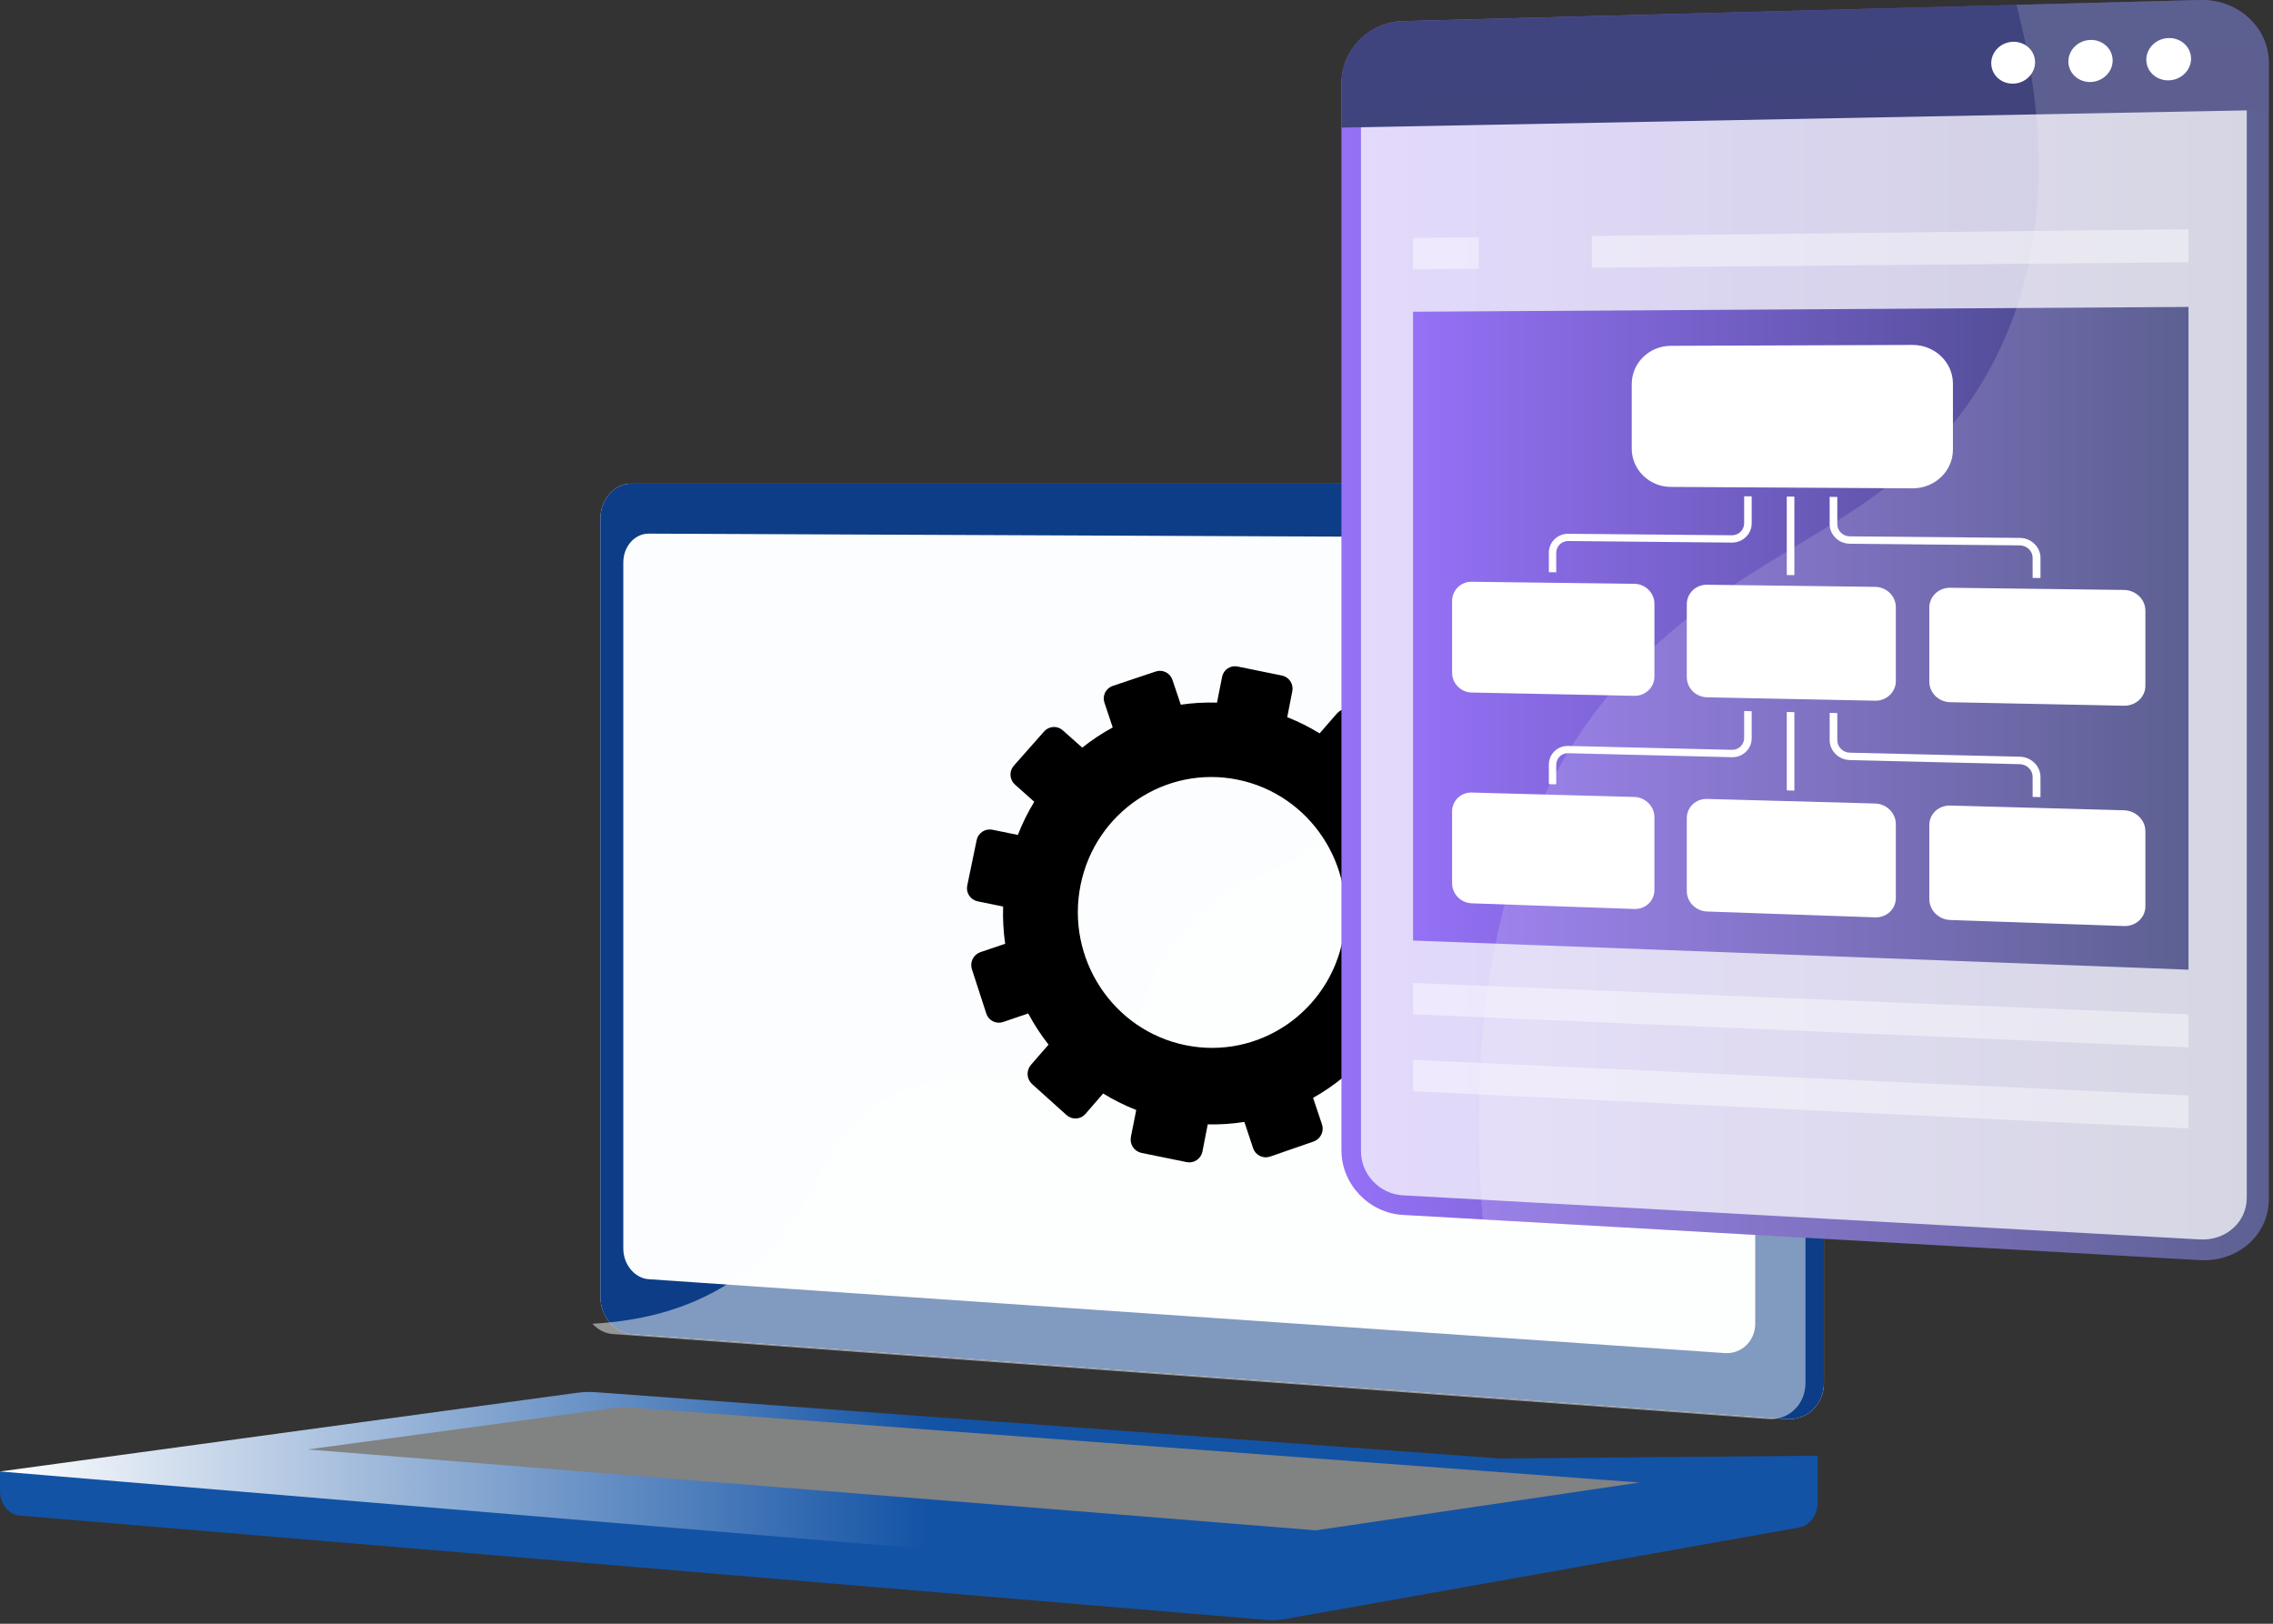 <svg width="287" height="205" viewBox="0 0 287 205" fill="none" xmlns="http://www.w3.org/2000/svg">
<rect x="0" y="0" width="287" height="205" fill="#333333" stroke="none"/>
<path d="M0 185.775L229.51 183.788V189.661C229.51 191.254 228.51 192.609 227.154 192.85L162.254 204.41C161.487 204.547 160.704 204.583 159.927 204.519L2.494 191.339C1.088 191.221 0 189.863 0 188.229V185.775Z" fill="#1353A5"/>
<path d="M75.261 175.772L229.51 187.075L162.254 199.054C161.487 199.191 160.704 199.227 159.927 199.163L0 185.775L72.806 175.849C73.619 175.737 74.442 175.712 75.261 175.772Z" fill="url(#paint0_linear_29_304)"/>
<path d="M207.002 187.172L78.585 177.622L38.841 182.996L166.151 193.206L207.002 187.172Z" fill="#818282"/>
<path d="M79.692 168.425L225.564 179.163C228.175 179.355 230.297 177.313 230.297 174.602V65.974C230.297 63.263 228.175 61.065 225.564 61.065H79.692C77.541 61.065 75.805 63.051 75.805 65.504V163.7C75.805 166.152 77.541 168.266 79.692 168.425Z" fill="white"/>
<path d="M79.692 168.425L225.564 179.163C228.174 179.355 230.297 177.313 230.297 174.602V65.974C230.297 63.263 228.174 61.065 225.564 61.065H79.692C77.541 61.065 75.805 63.051 75.805 65.504V163.7C75.802 166.152 77.538 168.266 79.692 168.425Z" fill="#0D3D86"/>
<path d="M81.911 161.501L217.775 170.829C219.899 170.974 221.625 169.299 221.625 167.086V71.982C221.625 69.768 219.898 67.967 217.775 67.958L81.911 67.372C80.137 67.365 78.702 68.993 78.702 71.009V157.631C78.702 159.647 80.137 161.379 81.911 161.501Z" fill="#FCFDFE"/>
<g style="mix-blend-mode:soft-light" opacity="0.48">
<path d="M223.238 179.163L78.104 168.479L77.365 168.425C76.379 168.352 75.482 167.864 74.797 167.124C85.241 166.553 91.726 162.846 95.912 159.017C104.315 151.326 102.858 143.741 111.92 138.685C123.223 132.38 132.111 140.369 140.687 132.485C145.888 127.704 143.335 124.139 149.733 116.995C156.82 109.083 161.434 111.743 168.556 104.622C177.557 95.617 173.057 88.612 180.814 82.147C190.229 74.304 200.374 81.563 209.332 74.041C213.195 70.797 215.315 66.081 216.422 61.065H223.238C225.849 61.065 227.971 63.263 227.971 65.974V174.604C227.971 177.314 225.849 179.354 223.238 179.163Z" fill="white"/>
</g>
<path d="M163.175 87.249L162.532 90.544C163.952 91.104 165.321 91.788 166.622 92.588L168.82 90.064C168.964 89.901 169.138 89.768 169.333 89.673C169.528 89.577 169.74 89.521 169.956 89.507C170.173 89.494 170.39 89.524 170.596 89.594C170.801 89.665 170.99 89.776 171.152 89.92L175.484 93.732C175.817 94.023 176.022 94.433 176.054 94.874C176.086 95.315 175.944 95.751 175.657 96.088L173.439 98.646C174.394 99.846 175.245 101.124 175.982 102.468L179.193 101.377C179.613 101.237 180.071 101.27 180.468 101.468C180.864 101.666 181.166 102.012 181.307 102.432L183.202 107.93C183.276 108.137 183.307 108.357 183.296 108.576C183.284 108.795 183.229 109.01 183.134 109.208C183.04 109.406 182.907 109.584 182.743 109.73C182.579 109.877 182.388 109.99 182.181 110.062L178.96 111.163C179.2 112.684 179.308 114.223 179.283 115.764L182.651 116.455C183.089 116.547 183.473 116.808 183.722 117.18C183.97 117.552 184.063 118.007 183.98 118.447L182.909 124.191C182.871 124.408 182.789 124.615 182.67 124.8C182.55 124.985 182.395 125.144 182.213 125.268C182.031 125.392 181.826 125.478 181.61 125.522C181.394 125.565 181.171 125.565 180.956 125.522L177.575 124.831C177.037 126.276 176.373 127.67 175.592 128.999L178.191 131.31C178.528 131.61 178.735 132.03 178.767 132.48C178.799 132.931 178.655 133.376 178.364 133.721L174.573 138.163C174.429 138.332 174.253 138.47 174.055 138.57C173.857 138.67 173.641 138.728 173.42 138.743C173.199 138.757 172.977 138.727 172.768 138.654C172.559 138.582 172.366 138.467 172.202 138.319L169.603 136.002C168.412 136.981 167.138 137.853 165.796 138.609L166.914 141.933C167.062 142.36 167.035 142.829 166.84 143.237C166.644 143.646 166.296 143.961 165.871 144.114L160.36 146.024C160.149 146.096 159.925 146.125 159.702 146.109C159.479 146.093 159.262 146.033 159.063 145.933C158.863 145.832 158.686 145.693 158.541 145.523C158.396 145.353 158.286 145.156 158.218 144.944L157.118 141.645C155.589 141.886 154.042 141.989 152.495 141.953L151.829 145.367C151.789 145.587 151.705 145.796 151.583 145.984C151.461 146.171 151.303 146.333 151.118 146.459C150.934 146.584 150.726 146.673 150.507 146.718C150.288 146.763 150.062 146.764 149.843 146.721L144.119 145.554C143.675 145.459 143.287 145.192 143.04 144.812C142.792 144.431 142.705 143.969 142.796 143.525L143.467 140.139C142.016 139.57 140.618 138.873 139.291 138.055L137.06 140.628C136.916 140.798 136.739 140.937 136.539 141.036C136.34 141.136 136.123 141.195 135.901 141.21C135.678 141.225 135.455 141.195 135.245 141.122C135.034 141.049 134.841 140.935 134.675 140.786L130.312 136.863C129.977 136.557 129.775 136.132 129.749 135.679C129.723 135.226 129.875 134.781 130.173 134.439L132.396 131.887C131.426 130.652 130.566 129.334 129.825 127.949L126.661 129.03C126.451 129.102 126.229 129.131 126.007 129.116C125.786 129.1 125.569 129.041 125.371 128.941C125.173 128.841 124.996 128.702 124.852 128.533C124.708 128.364 124.599 128.168 124.532 127.957L122.718 122.371C122.578 121.942 122.612 121.476 122.813 121.072C123.013 120.668 123.365 120.359 123.791 120.212L126.919 119.153C126.694 117.596 126.607 116.023 126.659 114.451L123.427 113.791C123.21 113.745 123.005 113.657 122.823 113.532C122.641 113.407 122.485 113.247 122.365 113.062C122.244 112.877 122.162 112.669 122.122 112.452C122.082 112.235 122.085 112.012 122.131 111.796L123.315 106.073C123.404 105.636 123.662 105.251 124.033 105.004C124.404 104.757 124.858 104.668 125.296 104.755L128.518 105.412C129.085 103.958 129.778 102.557 130.591 101.225L128.143 99.044C127.813 98.747 127.613 98.331 127.587 97.887C127.562 97.444 127.713 97.008 128.008 96.675L131.836 92.345C131.98 92.18 132.156 92.046 132.353 91.95C132.549 91.854 132.763 91.797 132.981 91.784C133.2 91.77 133.419 91.8 133.625 91.871C133.832 91.943 134.023 92.054 134.187 92.2L136.65 94.39C137.856 93.43 139.143 92.577 140.497 91.841L139.45 88.706C139.31 88.287 139.342 87.83 139.539 87.435C139.735 87.04 140.081 86.739 140.499 86.598L145.934 84.777C146.352 84.637 146.808 84.67 147.202 84.867C147.596 85.063 147.896 85.408 148.036 85.826L149.093 88.968C150.606 88.747 152.135 88.66 153.663 88.709L154.311 85.443C154.353 85.229 154.436 85.026 154.557 84.845C154.678 84.665 154.833 84.51 155.014 84.389C155.195 84.269 155.398 84.185 155.612 84.144C155.825 84.102 156.045 84.103 156.257 84.147L161.872 85.29C162.303 85.38 162.681 85.636 162.925 86.003C163.169 86.369 163.259 86.817 163.175 87.249ZM169.577 118.485C171.342 109.243 165.388 100.294 156.287 98.438C147.186 96.582 138.304 102.51 136.439 111.727C134.562 121 140.491 130.081 149.692 131.957C158.894 133.833 167.797 127.779 169.577 118.485Z" fill="black"/>
<path d="M279.837 82.089C279.837 82.937 280.468 83.627 281.247 83.629C282.026 83.631 282.66 82.944 282.66 82.094C282.66 81.244 282.027 80.555 281.247 80.554C280.467 80.553 279.837 81.241 279.837 82.089Z" fill="white"/>
<path d="M177.122 2.663L277.772 0.003C282.569 -0.124 286.477 3.45 286.477 7.987V151.374C286.477 155.908 282.569 159.364 277.772 159.092L177.122 153.385C172.84 153.142 169.377 149.493 169.377 145.233V10.579C169.377 6.323 172.837 2.776 177.122 2.663Z" fill="url(#paint1_linear_29_304)"/>
<g style="mix-blend-mode:soft-light" opacity="0.74">
<path d="M277.771 156.481C281.029 156.662 283.688 154.304 283.688 151.227V8.048C283.688 4.969 281.029 2.531 277.771 2.613L177.121 5.136C174.206 5.208 171.842 7.626 171.842 10.525V145.363C171.842 148.261 174.206 150.75 177.121 150.911L277.771 156.481Z" fill="white"/>
</g>
<path d="M177.122 2.663L277.772 0.003C282.569 -0.124 286.477 3.45 286.477 7.987V13.879L169.377 16.111V10.579C169.377 6.323 172.837 2.776 177.122 2.663Z" fill="url(#paint2_linear_29_304)"/>
<path d="M271.003 7.539C271.003 9.011 272.265 10.178 273.824 10.145C275.382 10.111 276.654 8.888 276.654 7.411C276.654 5.935 275.387 4.767 273.824 4.805C272.26 4.843 271.003 6.067 271.003 7.539Z" fill="white"/>
<path d="M261.163 7.761C261.163 9.225 262.412 10.387 263.954 10.354C265.497 10.322 266.754 9.104 266.754 7.634C266.754 6.165 265.5 5.005 263.954 5.042C262.409 5.079 261.163 6.296 261.163 7.761Z" fill="white"/>
<path d="M251.424 7.98C251.424 9.438 252.658 10.593 254.187 10.561C255.715 10.528 256.957 9.317 256.957 7.856C256.957 6.394 255.716 5.239 254.187 5.275C252.657 5.312 251.424 6.523 251.424 7.98Z" fill="white"/>
<path d="M178.417 118.746L276.33 122.424V38.751L178.417 39.356V118.746Z" fill="url(#paint3_linear_29_304)"/>
<path opacity="0.42" d="M178.417 128.057L276.33 132.238V128.065L178.417 124.098V128.057Z" fill="white"/>
<path opacity="0.42" d="M178.417 137.77L276.33 142.476V138.302L178.417 133.811V137.77Z" fill="white"/>
<g opacity="0.42">
<path d="M200.998 29.789L276.328 28.937V33.11L200.998 33.798V29.789Z" fill="white"/>
<path d="M186.701 29.951V33.929L178.415 34.004V30.045L186.701 29.951Z" fill="white"/>
</g>
<g opacity="0.15">
<path d="M203.421 87.382C219.566 68.083 239.876 67.291 251.214 46.637C259.434 31.662 258.268 14.755 254.618 0.615L277.772 0.003C282.569 -0.124 286.477 3.45 286.477 7.987V151.374C286.477 155.908 282.569 159.364 277.772 159.092L187.209 153.954C184.441 117.939 194.067 98.562 203.421 87.382Z" fill="white"/>
</g>
<path d="M210.951 43.662L241.473 43.548C244.294 43.538 246.586 45.73 246.586 48.446V56.767C246.586 59.482 244.294 61.67 241.473 61.653L210.951 61.473C208.229 61.456 206.03 59.29 206.03 56.633V48.493C206.03 45.835 208.229 43.672 210.951 43.662Z" fill="white"/>
<path d="M246.247 74.206L268.175 74.482C269.672 74.501 270.887 75.667 270.887 77.087V86.582C270.887 88.002 269.672 89.128 268.175 89.098L246.247 88.654C244.787 88.625 243.605 87.466 243.605 86.067V76.704C243.603 75.308 244.785 74.187 246.247 74.206Z" fill="white"/>
<path d="M215.54 73.823L236.754 74.09C238.205 74.108 239.377 75.251 239.377 76.651V85.99C239.377 87.386 238.202 88.494 236.754 88.465L215.54 88.036C214.127 88.007 212.983 86.868 212.983 85.491V76.282C212.983 74.905 214.127 73.803 215.54 73.823Z" fill="white"/>
<path d="M185.821 73.448L206.356 73.705C207.757 73.724 208.896 74.852 208.896 76.225V85.411C208.896 86.785 207.759 87.876 206.356 87.847L185.821 87.432C185.164 87.419 184.538 87.15 184.075 86.683C183.613 86.216 183.352 85.586 183.346 84.929V75.87C183.347 75.547 183.412 75.228 183.537 74.931C183.662 74.634 183.845 74.365 184.076 74.139C184.306 73.914 184.579 73.737 184.879 73.618C185.179 73.499 185.499 73.441 185.821 73.448Z" fill="white"/>
<path d="M225.608 72.598L226.566 72.609V62.7L225.608 62.693V72.598Z" fill="white"/>
<path d="M256.651 72.965L257.641 72.977V70.426C257.641 69.052 256.47 67.924 255.032 67.911L233.565 67.715C232.694 67.707 231.986 67.016 231.986 66.175V62.736L231.022 62.729V66.167C231.022 67.521 232.162 68.635 233.562 68.647L255.03 68.855C255.922 68.864 256.648 69.563 256.648 70.415L256.651 72.965Z" fill="white"/>
<path d="M195.568 72.242L196.496 72.253V69.785C196.497 69.588 196.538 69.393 196.615 69.211C196.693 69.03 196.805 68.865 196.947 68.728C197.088 68.59 197.255 68.481 197.439 68.409C197.622 68.336 197.818 68.3 198.016 68.304L218.667 68.503C220.046 68.517 221.176 67.432 221.176 66.085V62.665L220.224 62.659V66.077C220.224 66.913 219.525 67.586 218.667 67.578L198.013 67.389C196.662 67.376 195.565 68.447 195.565 69.775L195.568 72.242Z" fill="white"/>
<path d="M246.247 101.702L268.175 102.298C269.672 102.339 270.887 103.523 270.887 104.942V114.437C270.887 115.857 269.672 116.966 268.175 116.914L246.247 116.15C244.787 116.099 243.605 114.923 243.605 113.524V104.163C243.603 102.765 244.785 101.662 246.247 101.702Z" fill="white"/>
<path d="M215.54 100.868L236.754 101.444C238.205 101.484 239.377 102.648 239.377 104.044V113.381C239.377 114.777 238.202 115.868 236.754 115.818L215.54 115.079C214.127 115.03 212.983 113.873 212.983 112.496V103.292C212.983 101.913 214.127 100.83 215.54 100.868Z" fill="white"/>
<path d="M185.821 100.061L206.356 100.619C207.757 100.657 208.896 101.801 208.896 103.175V112.365C208.896 113.738 207.759 114.812 206.356 114.76L185.821 114.044C184.453 113.996 183.346 112.86 183.346 111.504V102.447C183.346 102.126 183.41 101.808 183.536 101.512C183.661 101.217 183.845 100.95 184.076 100.727C184.307 100.504 184.581 100.33 184.881 100.216C185.181 100.101 185.501 100.049 185.821 100.061Z" fill="white"/>
<path d="M225.608 99.792L226.566 99.818V89.908L225.608 89.888V99.792Z" fill="white"/>
<path d="M256.651 100.613L257.641 100.639V98.088C257.641 96.715 256.47 95.57 255.032 95.535L233.565 95.027C232.694 95.007 231.986 94.306 231.986 93.465V90.025L231.022 90.004V93.443C231.022 94.796 232.162 95.926 233.562 95.96L255.03 96.479C255.922 96.5 256.648 97.211 256.648 98.063L256.651 100.613Z" fill="white"/>
<path d="M195.568 98.998L196.496 99.022V96.554C196.497 96.358 196.537 96.163 196.615 95.983C196.692 95.802 196.805 95.639 196.947 95.503C197.088 95.367 197.256 95.26 197.44 95.191C197.623 95.121 197.819 95.088 198.016 95.095L218.667 95.598C220.046 95.632 221.176 94.563 221.176 93.217V89.792L220.224 89.772V93.19C220.224 94.025 219.525 94.688 218.667 94.668L198.013 94.177C196.662 94.144 195.565 95.199 195.565 96.527L195.568 98.998Z" fill="white"/>
<defs>
<linearGradient id="paint0_linear_29_304" x1="229.51" y1="187.467" x2="0" y2="187.467" gradientUnits="userSpaceOnUse">
<stop offset="0.49" stop-color="#1353A5"/>
<stop offset="1" stop-color="white"/>
</linearGradient>
<linearGradient id="paint1_linear_29_304" x1="286.477" y1="79.553" x2="169.377" y2="79.553" gradientUnits="userSpaceOnUse">
<stop stop-color="#40447E"/>
<stop offset="1" stop-color="#9571F6"/>
</linearGradient>
<linearGradient id="paint2_linear_29_304" x1="227.288" y1="6.061" x2="237.497" y2="98.328" gradientUnits="userSpaceOnUse">
<stop stop-color="#40447E"/>
<stop offset="1" stop-color="#3C3B6B"/>
</linearGradient>
<linearGradient id="paint3_linear_29_304" x1="276.33" y1="80.588" x2="178.417" y2="80.588" gradientUnits="userSpaceOnUse">
<stop stop-color="#40447E"/>
<stop offset="1" stop-color="#9571F6"/>
</linearGradient>
</defs>
</svg>
